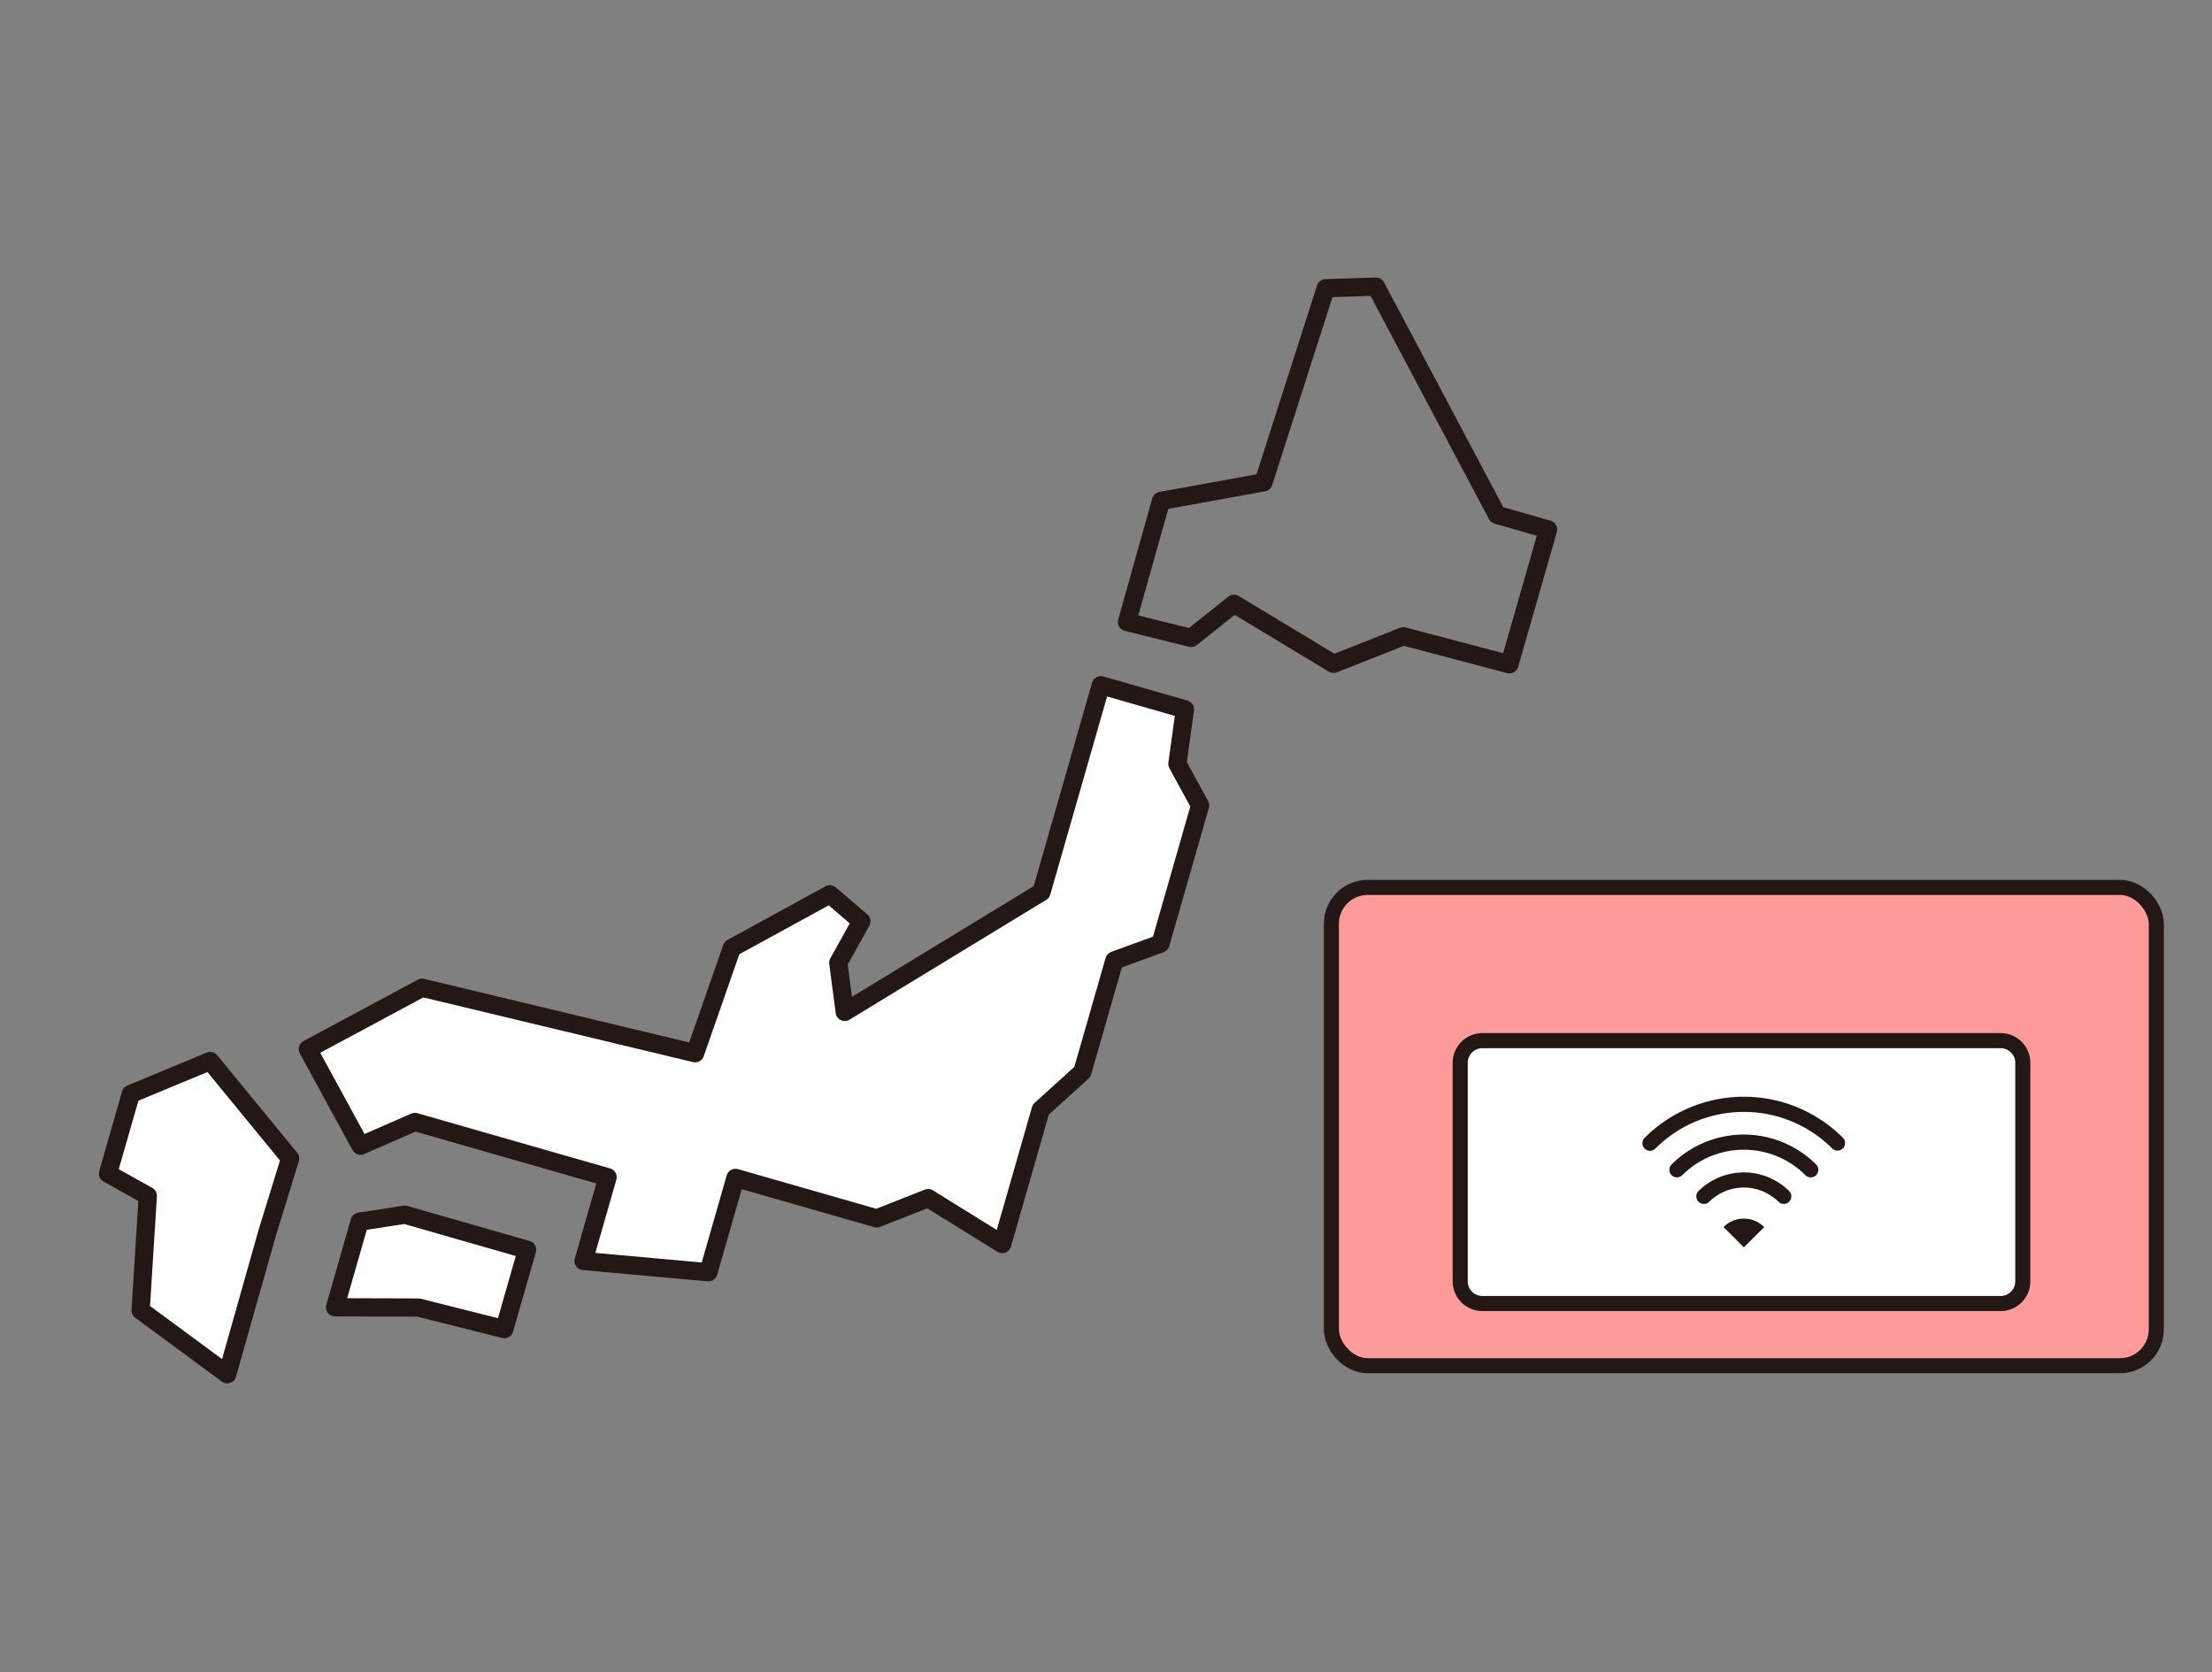 <svg xmlns="http://www.w3.org/2000/svg" width="181.88" height="137.52" viewBox="0 0 181.88 137.52"><rect x="0" y="0" width="181.88" height="137.52" fill="#808080" stroke="none"/><defs><clipPath id="a"><path data-name="長方形 12155" transform="translate(516.996 2452)" fill="#fff" stroke="#707070" d="M0 0h181.88v137.52H0z"/></clipPath><clipPath id="b"><path data-name="長方形 2140" fill="none" d="M0 0h101.243v114.033H0z"/></clipPath><clipPath id="c"><path data-name="長方形 8745" fill="none" d="M0 0h69.495v41.002H0z"/></clipPath></defs><g data-name="マスクグループ 357" transform="translate(-516.996 -2452)" clip-path="url(#a)"><g data-name="グループ 9046"><g data-name="グループ 1677"><path data-name="パス 4637" d="M626.644 2506.593l-8.186-4.94-3.524 2.809-5.273-1.311 2.802-9.959 8.422-1.525 5.118-15.962 4.13-.135 9.959 18.772 4.194 1.203-3.18 11.085-8.724-2.305z" fill="none"/><g data-name="グループ 1674"><g data-name="グループ 1673" clip-path="url(#b)" transform="rotate(16 -8448.078 3191.498)"><path data-name="パス 4638" d="M86.319 31.793l-9.23-2.492-2.614 3.671-5.43.193-.051-10.345 7.675-3.788.52-16.754 3.932-1.268 14.748 15.3h4.363v11.532l-9.022.189z" fill="none" stroke="#231815" stroke-linecap="round" stroke-linejoin="round" stroke-width="1.5"/></g></g><path data-name="パス 4639" d="M585.924 2531.175l1.897-3.409-2.589-2.22-8.06 4.411-3.02 8.658-22.451-5.385-9.392 5.045 4.33 7.947 4.472-1.954 15.843 4.543-1.976 6.891 10.268.924 2.224-7.758 11.613 3.33 4.23-1.667 6.088 3.778 3.17-11.055 3.426-3.107 2.627-9.16 3.792-1.385 3.258-11.365-1.865-3.417.617-4.488-6.914-1.982-4.88 17.014-16.177 9.851z" fill="#fff"/><path data-name="パス 4640" d="M585.924 2531.175l1.897-3.409-2.589-2.22-8.06 4.411-3.02 8.658-22.451-5.385-9.392 5.045 4.33 7.947 4.472-1.954 15.843 4.543-1.976 6.891 10.268.924 2.224-7.758 11.613 3.33 4.23-1.667 6.088 3.778 3.17-11.055 3.426-3.107 2.627-9.16 3.792-1.385 3.258-11.365-1.865-3.417.617-4.488-6.914-1.982-4.88 17.014-16.177 9.851z" fill="none" stroke="#231815" stroke-linecap="round" stroke-linejoin="round" stroke-width="1.5"/><path data-name="パス 4641" d="M544.547 2559.509l2.02-7.045 3.713-.57 10.054 2.883-1.872 6.53-7.065-1.777z" fill="#fff"/><path data-name="パス 4642" d="M544.547 2559.509l2.02-7.045 3.713-.57 10.054 2.883-1.872 6.53-7.065-1.777z" fill="none" stroke="#231815" stroke-linecap="round" stroke-linejoin="round" stroke-width="1.5"/><path data-name="パス 4643" d="M527.754 2541.965l-1.878 6.55 3.273 1.832-.59 9.416 7.123 5.253 3.314-11.726 1.856-6.013-6.576-8.02z" fill="#fff"/><g data-name="グループ 1676"><g data-name="グループ 1675" clip-path="url(#b)" transform="rotate(16 -8448.078 3191.498)"><path data-name="パス 4644" d="M1.01 93.051v6.814l3.651.859 2.027 9.214 8.294 3.086-.044-12.185.127-6.294-8.53-5.894z" fill="none" stroke="#231815" stroke-linecap="round" stroke-linejoin="round" stroke-width="1.5"/></g></g></g><g data-name="グループ 1716"><g data-name="グループ 1715" transform="translate(625.634 2524.145)" clip-path="url(#c)"><path data-name="パス 8097" d="M64.644 40.167H4.852A4.017 4.017 0 01.835 36.15V4.851A4.017 4.017 0 014.852.835h59.792a4.017 4.017 0 014.017 4.016v31.3a4.017 4.017 0 01-4.017 4.017" fill="#fd9a9a"/><rect data-name="長方形 8743" width="67.826" height="39.332" rx="2.982" transform="translate(.835 .835)" fill="none" stroke="#231815" stroke-miterlimit="10" stroke-width="1.24"/><path data-name="パス 8098" d="M55.225 35.053h-41.34a2.459 2.459 0 01-2.458-2.46V15.892a2.458 2.458 0 012.458-2.458h41.34a2.46 2.46 0 012.46 2.458v16.7a2.46 2.46 0 01-2.46 2.46" fill="#fff"/><path data-name="長方形 8744" d="M13.253 13.434h42.608a1.825 1.825 0 011.825 1.825v17.969a1.825 1.825 0 01-1.825 1.825H13.253a1.826 1.826 0 01-1.826-1.826V15.26a1.826 1.826 0 011.826-1.826z" fill="none" stroke="#231815" stroke-miterlimit="10" stroke-width="1.24"/><path data-name="パス 8099" d="M42.889 21.416a11.525 11.525 0 00-16.283 0 .623.623 0 10.881.88 10.284 10.284 0 0114.522 0 .622.622 0 10.88-.88" fill="#231815"/><path data-name="パス 8100" d="M28.807 23.617a.622.622 0 00.88.88 7.168 7.168 0 0110.122 0 .622.622 0 10.88-.88 8.41 8.41 0 00-11.882 0" fill="#231815"/><path data-name="パス 8101" d="M31.007 25.817a.623.623 0 00.88.881 4.051 4.051 0 015.721 0 .623.623 0 00.88-.881 5.3 5.3 0 00-7.481 0" fill="#231815"/><path data-name="パス 8102" d="M33.075 28.764l1.673 1.669 1.675-1.669a2.366 2.366 0 00-3.346 0" fill="#231815"/></g></g></g></g></svg>